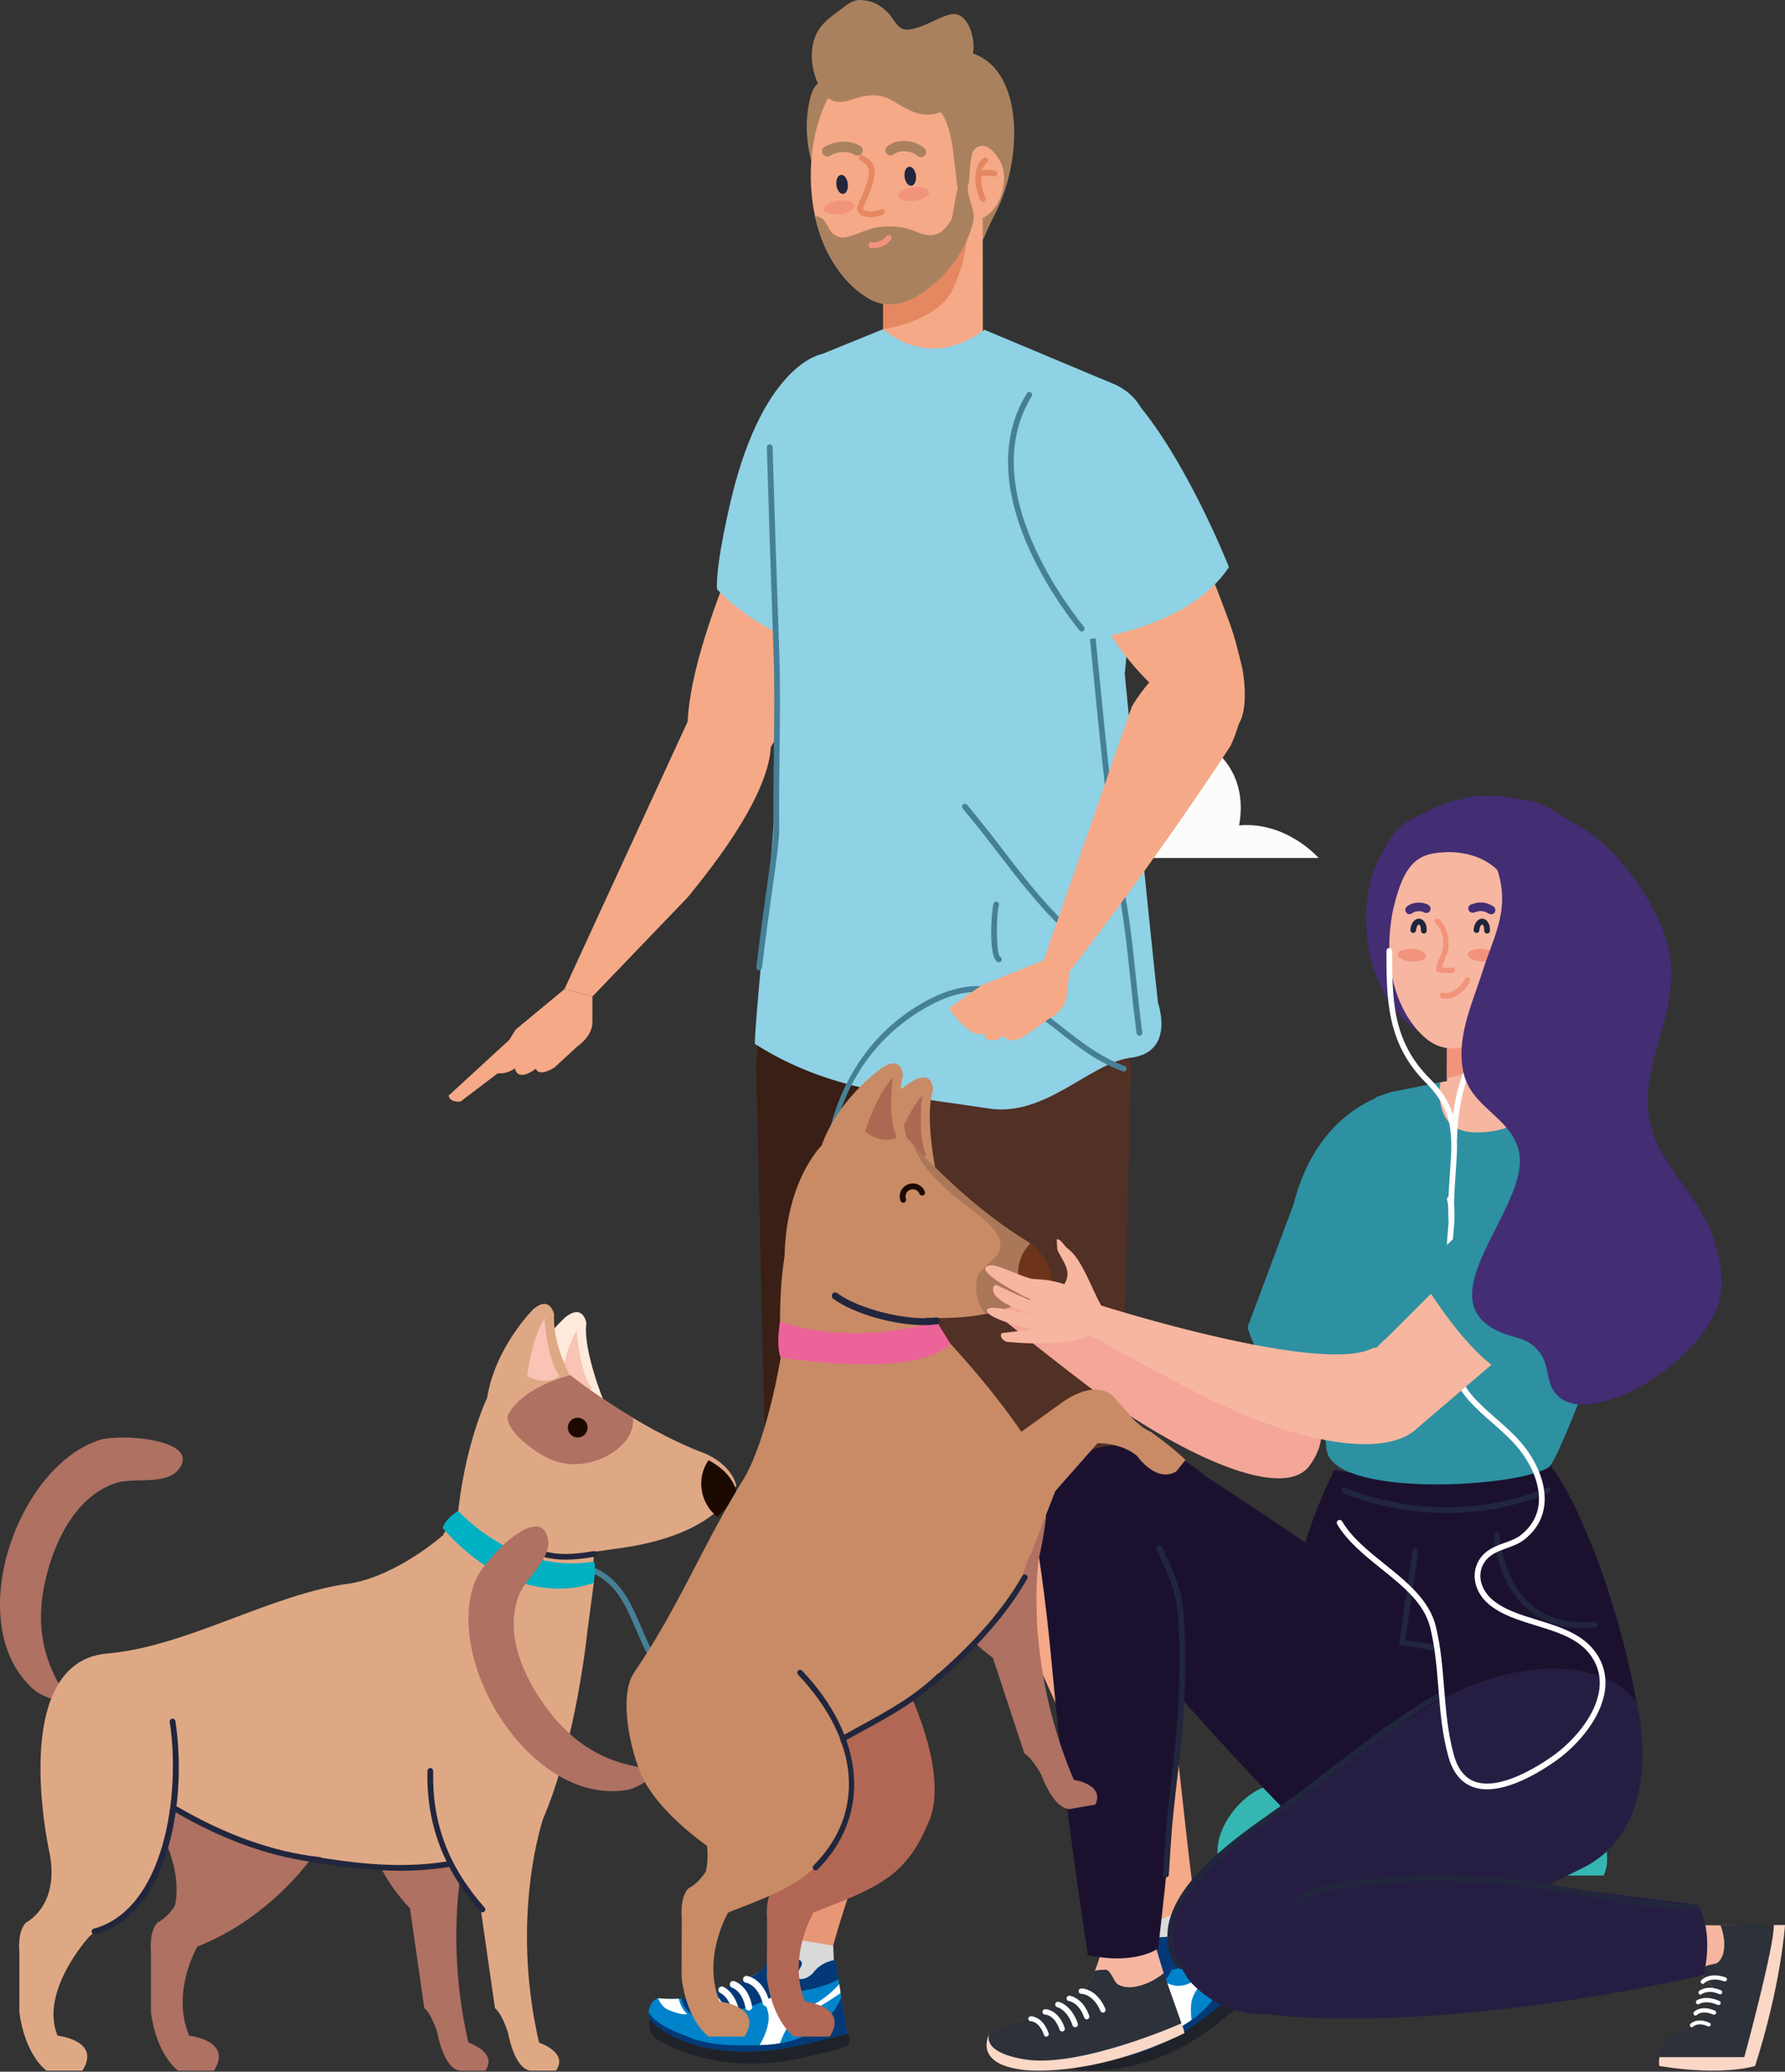 <svg width="855" height="992" viewBox="0 0 855 992" fill="none" xmlns="http://www.w3.org/2000/svg">
<rect x="0" y="0" width="855" height="992" fill="#333333" stroke="none"/>
<g clip-path="url(#clip0_29_28268)">
<path d="M631.621 410.827C631.621 410.827 616.215 393.192 593.52 395.232C602.703 344.811 529.454 332.864 517.021 373.935C512.612 360.704 482.218 365.134 480.483 384.769C466.461 380.365 441.966 379.882 427.209 396.735C400.257 389.001 381.17 410.834 381.17 410.834H631.614L631.621 410.827Z" fill="#FCFDFB"/>
<path d="M587.654 898.074H768.153C769.557 895.054 770.146 891.253 769.63 886.472C767.69 868.334 754.774 865.585 738.593 866.281C743.473 851.202 730.609 833.739 713.912 836.6C736.236 832.772 723.459 787.821 700.592 783.258C678.672 778.881 649.827 791.602 657.407 822.343C633.607 810.323 614.262 845.414 623.372 857.639C604.033 842.361 571.143 880.598 587.654 898.081V898.074Z" fill="#35B6B2"/>
<path d="M360.23 339.268C360.23 339.268 394.61 350.618 329.339 429.72L283.764 477.181L270.365 473.645L329.339 345.592C329.339 345.592 338.33 334.818 360.23 339.268Z" fill="#F5A987"/>
<path d="M366.069 234.876C366.069 234.876 310.769 345.36 335.88 369.584C357.377 392.06 377.893 341.049 380.389 336.877C389.803 321.196 389.307 321.468 397.635 302.661C415.769 261.729 414.061 247.445 414.061 247.445C414.061 247.445 397.86 215.115 366.069 234.876Z" fill="#F5A987"/>
<path d="M430.009 220.983C424.309 252.723 409.307 267.305 391.511 269.947C373.722 272.602 359.654 248.153 361.726 230.174C364.626 204.937 372.16 185.541 393.127 180.349C419.238 173.899 433.2 203.169 430.002 220.983H430.009Z" fill="#F5A987"/>
<path d="M393.789 169.515C393.789 169.515 366.354 173.574 350.591 237.432C350.591 237.432 342.587 269.887 343.46 282.125C343.46 282.125 367.777 309.693 405.792 311.666C405.792 311.666 436.001 219.797 427.361 189.58C427.361 189.58 415.04 167.316 393.782 169.515H393.789Z" fill="#8FD1E5"/>
<path d="M392.908 87.208C404.355 106.412 415.027 71.454 415.418 62.745C415.795 54.368 414.941 45.766 407.573 40.912C403.978 38.548 395.444 37.091 391.803 39.985C388.79 42.382 387.923 47.408 387.255 50.971C385.149 62.229 386.976 77.261 392.902 87.208H392.908Z" fill="#AA815E"/>
<path d="M375.464 724.407C375.464 724.407 378.079 927.006 378.88 934.913C378.88 934.913 397.874 940.37 398.244 935.94C399.118 925.258 431.764 835.958 433.081 819.177C436.424 776.689 435.451 758.088 426.289 728.751C426.289 728.751 377.542 681.383 375.464 724.407Z" fill="#E89776"/>
<path d="M378.754 928.311C378.754 928.311 370.326 945.674 364.156 949.86C357.972 954.045 335.695 958.667 335.695 958.667L323.626 959.012C323.626 959.012 314.682 963.978 336.635 972.832C358.588 981.673 400.535 967.442 400.535 967.442L399.112 931.616L378.754 928.311Z" fill="#DADADA"/>
<path d="M381.051 946.443C384.322 949.919 389.294 944.979 389.294 944.979C393.22 939.231 400.138 938.489 400.138 938.489L405.778 973.812L388.009 978.329C332.471 992.03 310.994 966.938 310.994 966.938C309.405 958.541 315.105 956.82 315.105 956.82C342.017 959.694 364.434 943.675 364.434 943.675C364.434 943.675 366.857 941.834 369.168 935.503C369.168 935.503 369.134 933.649 372.478 934.344L382.634 938.344C382.634 938.344 385.381 939.403 383.262 942.224L381.051 946.449V946.443Z" fill="#0083CA"/>
<path d="M389.803 952.138C385.527 953.177 379.012 954.7 374.888 952.124C377.867 950.495 379.959 948.012 381.7 945.211L381.058 946.443C384.328 949.919 389.3 944.979 389.3 944.979C393.226 939.231 400.144 938.489 400.144 938.489L401.608 947.668C398.033 949.86 393.663 951.204 389.81 952.138H389.803Z" fill="#033976"/>
<path d="M368.115 967.865C368.75 962.779 366.142 958.323 363.169 954.429C361.872 952.714 360.508 951.085 358.807 949.767C358.158 949.27 357.423 948.747 356.708 948.184C359.376 946.827 361.475 945.595 362.772 944.767C363.342 945.8 363.904 946.866 364.513 947.879C367.115 952.244 370.604 959.131 375.616 961.19C384.871 964.991 395.987 956.932 401.985 950.038L402.607 953.965L402.356 954.555C397.642 957.793 392.789 960.826 387.744 963.508C383.779 965.607 379.515 967.269 376.96 971.183C375.775 972.978 374.212 976.434 373.583 978.428C370.273 979.077 367.168 979.236 363.752 979.322C365.725 976.289 367.651 971.627 368.108 967.872L368.115 967.865Z" fill="white"/>
<path d="M325.155 957.052C325.579 959.316 327.075 962.76 329.246 964.409C326.658 964.952 322.924 963.442 320.878 962.7C317.7 961.555 316.376 959.429 315.244 956.833C318.627 957.184 321.938 957.224 325.155 957.052Z" fill="white"/>
<path d="M329.697 975.362C340.455 979.732 352.312 979.567 363.759 979.308C373.855 979.063 384.348 977.037 392.405 970.547C397.185 966.7 400.495 961.793 403.004 956.416L405.778 973.805L388.009 978.322C332.471 992.023 310.994 966.932 310.994 966.932C310.762 965.74 310.709 964.687 310.736 963.76C314.953 969.885 322.931 972.627 329.697 975.362Z" fill="#033976"/>
<path d="M381.051 946.442L381.481 946.82C378.271 951.674 372.829 954.78 367.678 957.343C362.011 960.15 355.642 961.938 350.187 963.329C344.838 964.687 339.839 966.985 334.159 965.448C329.597 964.223 327.161 961.091 326.479 956.972C348.035 955.356 364.434 943.668 364.434 943.668C364.434 943.668 366.857 941.827 369.168 935.496C369.168 935.496 369.134 933.642 372.478 934.337L382.633 938.337C382.633 938.337 385.381 939.396 383.262 942.218L381.051 946.442Z" fill="#033976"/>
<path d="M405.778 973.812L388.009 978.329C332.471 992.03 310.994 966.938 310.994 966.938C310.994 966.938 310.193 972.607 313.549 975.693C313.549 975.693 342.99 996.791 389.784 983.977C389.784 983.977 399.032 982.401 406.507 979.435C406.507 979.435 407.771 974.428 405.785 973.812H405.778Z" fill="#1F2229"/>
<path d="M366.983 960.68C366.248 960.68 365.586 960.19 365.4 959.449C363.044 950.356 357.535 949.429 357.304 949.396C356.41 949.264 355.788 948.436 355.913 947.549C356.033 946.661 356.847 946.026 357.727 946.145C358.045 946.184 365.626 947.264 368.572 958.634C368.797 959.502 368.274 960.402 367.4 960.634L366.989 960.687L366.983 960.68Z" fill="white"/>
<path d="M358.654 962.68C357.873 962.68 357.185 962.124 357.046 961.329C355.649 953.442 350.908 951.827 350.71 951.76C349.856 951.482 349.373 950.568 349.637 949.714C349.909 948.86 350.796 948.363 351.663 948.628C351.941 948.707 358.502 950.78 360.27 960.76C360.429 961.647 359.833 962.501 358.946 962.66L358.654 962.687V962.68Z" fill="white"/>
<path d="M352.55 965.568C351.769 965.568 351.081 965.011 350.942 964.21C349.531 956.27 345.294 954.429 345.116 954.356C344.288 954.012 343.878 953.065 344.215 952.23C344.546 951.403 345.48 950.986 346.307 951.303C346.559 951.403 352.411 953.754 354.166 963.641C354.325 964.528 353.729 965.382 352.842 965.534L352.557 965.561L352.55 965.568Z" fill="white"/>
<path d="M346.042 966.574C345.261 966.574 344.573 966.018 344.434 965.223C343.07 957.568 338.82 956.78 338.641 956.747C337.754 956.601 337.138 955.773 337.27 954.892C337.403 954.005 338.171 953.389 339.091 953.508C339.369 953.542 345.85 954.502 347.664 964.654C347.823 965.541 347.227 966.389 346.34 966.554L346.056 966.574H346.042Z" fill="white"/>
<path d="M338.105 967.799C337.323 967.799 336.635 967.236 336.496 966.442C335.145 958.78 330.902 957.978 330.723 957.952C329.836 957.8 329.227 956.972 329.352 956.091C329.485 955.204 330.273 954.588 331.173 954.707C331.451 954.74 337.926 955.714 339.72 965.879C339.879 966.766 339.283 967.614 338.389 967.773L338.105 967.799Z" fill="white"/>
<path d="M432.916 721.375C448.268 642.286 456.133 519.113 456.133 519.113C456.133 519.113 456.246 481.969 417.04 475.486C379.965 469.347 367.109 518.974 367.989 524.755C367.989 524.755 358.966 681.754 374.941 730.109C374.941 730.109 414.895 755.3 432.916 721.375Z" fill="#E89776"/>
<path d="M472.102 741.321C472.102 741.321 522.913 765.644 528.144 719.322C536.479 645.557 536.757 559.76 536.757 559.76C536.757 559.76 544.099 525.067 505.005 517.961C446.024 507.233 442.138 560.747 442.621 557.588C442.621 557.588 461.231 720.534 472.102 741.321Z" fill="#F5A987"/>
<path d="M472.102 741.32C472.102 741.32 549.521 913.034 553.506 919.914C553.506 919.914 574.758 918.186 573.268 913.994C569.687 903.895 562.45 809.569 556.764 793.735C542.377 753.624 533.857 737.056 513.466 714.077C513.466 714.077 459.821 709.03 472.102 741.32Z" fill="#F5A987"/>
<path d="M553.506 919.914C553.506 919.914 553.381 937.662 549.66 944.112C545.933 950.582 527.905 964.475 527.905 964.475L517.193 970.064C517.193 970.064 511.321 978.435 534.936 976.799C558.544 975.17 590.064 944.032 590.064 944.032L573.136 912.431L553.506 919.914Z" fill="#DADADA"/>
<path d="M563.497 935.224C567.952 936.926 570.256 930.304 570.256 930.304C571.276 923.417 577.181 919.729 577.181 919.729L597.684 949.038L583.669 960.866C539.69 997.453 509.421 984.275 509.421 984.275C504.317 977.414 508.699 973.375 508.699 973.375C534.162 964.196 547.336 940.006 547.336 940.006C547.336 940.006 548.713 937.277 548.025 930.576C548.025 930.576 547.184 928.927 550.494 928.092L561.371 927.251C561.371 927.251 564.304 927.006 563.622 930.463L563.49 935.231L563.497 935.224Z" fill="#0083CA"/>
<path d="M573.851 936.536C570.468 939.33 565.271 943.549 560.431 943.039C562.398 940.271 563.199 937.118 563.543 933.84L563.51 935.224C567.965 936.926 570.269 930.304 570.269 930.304C571.289 923.417 577.194 919.729 577.194 919.729L582.524 927.344C580.266 930.88 576.916 933.999 573.858 936.529L573.851 936.536Z" fill="#033976"/>
<path d="M561.219 960.157C559.564 955.31 555.267 952.435 550.898 950.224C548.978 949.257 547.038 948.389 544.933 947.946C544.139 947.773 543.251 947.641 542.358 947.436C544.165 945.045 545.509 943.025 546.33 941.708C547.29 942.396 548.263 943.105 549.256 943.747C553.5 946.535 559.644 951.21 565.052 950.873C575.036 950.244 581.517 938.138 583.901 929.317L586.165 932.569L586.198 933.218C583.371 938.191 580.339 943.032 576.963 947.654C574.314 951.283 571.216 954.634 570.614 959.27C570.336 961.402 570.435 965.183 570.746 967.256C568.051 969.289 565.337 970.792 562.292 972.362C562.742 968.766 562.444 963.726 561.219 960.157Z" fill="white"/>
<path d="M517.842 969.196C519.213 971.044 522.066 973.501 524.741 974.024C522.649 975.653 518.63 975.924 516.465 976.156C513.109 976.507 510.99 975.169 508.825 973.329C512.023 972.17 515.022 970.759 517.842 969.196Z" fill="white"/>
<path d="M529.924 983.685C541.51 982.917 552.103 977.586 562.285 972.355C571.262 967.726 579.816 961.309 584.232 951.952C586.86 946.396 587.681 940.542 587.588 934.608L597.684 949.038L583.669 960.865C539.69 997.453 509.421 984.275 509.421 984.275C508.693 983.301 508.176 982.381 507.799 981.533C514.267 985.202 522.635 984.182 529.924 983.685Z" fill="#033976"/>
<path d="M563.497 935.225L564.046 935.384C563.272 941.152 559.736 946.317 556.227 950.873C552.361 955.873 547.402 960.263 543.112 963.905C538.889 967.455 535.393 971.706 529.613 972.812C524.986 973.706 521.411 971.951 519.007 968.541C537.69 957.674 547.336 939.999 547.336 939.999C547.336 939.999 548.713 937.271 548.025 930.569C548.025 930.569 547.184 928.92 550.494 928.086L561.371 927.245C561.371 927.245 564.304 927 563.622 930.457L563.49 935.225H563.497Z" fill="#033976"/>
<path d="M597.684 949.039L583.669 960.866C539.69 997.453 509.421 984.275 509.421 984.275C509.421 984.275 511.169 989.719 515.532 991.03C515.532 991.03 551.229 997.155 587.727 965.177C587.727 965.177 595.354 959.72 600.789 953.78C600.789 953.78 599.737 948.727 597.684 949.045V949.039Z" fill="#1F2229"/>
<path d="M556.34 954.343C555.877 954.343 555.42 954.144 555.089 953.767C548.991 946.608 543.642 948.184 543.41 948.251C542.569 948.522 541.636 948.052 541.358 947.198C541.08 946.343 541.53 945.43 542.378 945.138C542.682 945.039 549.971 942.714 557.578 951.641C558.167 952.33 558.081 953.363 557.393 953.952C557.081 954.217 556.704 954.343 556.327 954.343H556.34Z" fill="white"/>
<path d="M549.733 959.773C549.223 959.773 548.726 959.535 548.409 959.098C543.701 952.615 538.723 953.23 538.524 953.264C537.624 953.376 536.803 952.774 536.671 951.886C536.538 950.999 537.134 950.171 538.021 950.025C538.299 949.979 545.112 948.979 551.063 957.171C551.6 957.906 551.434 958.932 550.699 959.462C550.408 959.674 550.07 959.773 549.739 959.773H549.733Z" fill="white"/>
<path d="M545.496 965.037C544.986 965.037 544.489 964.799 544.165 964.362C539.425 957.839 534.724 958.038 534.645 958.044C533.824 958.111 532.95 957.455 532.87 956.554C532.791 955.654 533.466 954.852 534.367 954.78C534.618 954.753 540.921 954.309 546.813 962.428C547.349 963.163 547.184 964.183 546.449 964.72C546.158 964.931 545.82 965.031 545.489 965.031L545.496 965.037Z" fill="white"/>
<path d="M540.08 968.799C539.577 968.799 539.074 968.561 538.756 968.124C534.195 961.846 530.03 962.978 529.845 963.031C528.984 963.289 528.077 962.806 527.806 961.958C527.541 961.104 527.991 960.197 528.839 959.919C529.097 959.826 535.353 957.866 541.411 966.197C541.941 966.932 541.775 967.958 541.047 968.488C540.755 968.7 540.418 968.799 540.087 968.799H540.08Z" fill="white"/>
<path d="M533.48 973.362C532.97 973.362 532.467 973.13 532.142 972.686C527.574 966.389 523.403 967.528 523.238 967.581C522.384 967.839 521.464 967.356 521.192 966.508C520.927 965.654 521.378 964.746 522.225 964.468C522.483 964.376 528.746 962.422 534.797 970.766C535.333 971.501 535.168 972.521 534.433 973.057C534.148 973.269 533.804 973.369 533.48 973.369V973.362Z" fill="white"/>
<path d="M540.967 545.748L363.633 545.569L362.256 511.008L366.923 431.389L532.732 429.707C532.732 429.707 541.821 480.228 540.961 545.734L540.967 545.748Z" fill="#391F15"/>
<path d="M522.741 546.946C493.486 546.946 467.765 527.623 459.708 499.286C459.496 498.565 459.92 497.803 460.648 497.591C461.383 497.379 462.138 497.81 462.343 498.538C470.268 526.398 496.061 545.145 524.952 544.165C525.734 544.105 526.343 544.728 526.369 545.489C526.396 546.244 525.807 546.88 525.045 546.9C524.277 546.926 523.509 546.946 522.741 546.946Z" fill="#21263D"/>
<path d="M438.881 731.136L476.127 516.722L362.256 511.014L366.983 719.924C366.983 719.924 383.746 734.685 438.881 731.136Z" fill="#391F15"/>
<path d="M536.757 714.236L541.815 511.372C531.825 437.197 434.835 446.236 434.835 446.236L438.874 538.516L456.683 729.116C456.683 729.116 496.147 739.221 536.75 714.242L536.757 714.236Z" fill="#513025"/>
<path d="M420.893 453.713C410.995 453.713 398.132 453.328 376.384 452.05C375.629 452.004 375.046 451.355 375.093 450.6C375.133 449.845 375.768 449.282 376.543 449.309C412.955 451.448 424.349 451.07 438.755 450.6C442.806 450.468 447.116 450.329 452.287 450.223C455.028 450.176 458.609 450.223 462.913 450.282C478.484 450.507 504.542 450.885 532.533 446.58C533.288 446.475 533.976 446.978 534.095 447.726C534.214 448.474 533.698 449.176 532.95 449.289C504.734 453.626 478.543 453.249 462.873 453.024C458.609 452.964 455.048 452.911 452.346 452.964C447.189 453.064 442.892 453.209 438.847 453.342C432.982 453.534 427.619 453.713 420.893 453.713Z" fill="#21263D"/>
<path d="M472.194 111.822C472.929 110.061 475.081 105.346 475.677 104.24C490.646 76.778 489.977 35.005 467.309 26.111C440.138 15.45 440.178 60.401 438.384 72.844C436.312 87.221 434.882 102.723 440.529 116.378C442.661 121.524 448.03 129.404 453.962 129.02C460.523 128.596 468.686 120.226 472.194 111.822Z" fill="#AA815E"/>
<path d="M480.655 81.744C481.94 89.625 478.868 99.213 472.261 103.525C463.29 109.392 458.278 101.101 457.001 92.459C455.968 85.492 457.259 73.036 464.793 69.407C471.89 65.977 479.616 75.274 480.655 81.738V81.744Z" fill="#F5A987"/>
<path d="M470.725 99.75L422.972 99.796L423.025 165.402L470.764 165.356L470.725 99.75Z" fill="#F5A987"/>
<path d="M456.173 138.86C460.96 128.801 463.813 118.63 463.005 105.975L422.972 106.008L423.018 157.628C435.59 155.687 451.075 149.575 456.173 138.86Z" fill="#E58861"/>
<path d="M401.594 174.283L423.058 158.257H470.778L496.544 174.283H401.594Z" fill="#F5A987"/>
<path d="M541.02 506.557C521.788 509.451 500.523 534.92 473.684 530.801C432.101 524.43 396.96 522.437 361.528 499.809C361.746 488.114 367.618 429.753 368.697 418.105C372.246 379.908 371.326 361.584 371.875 332.089L368.697 208.658C372.127 180.547 388.572 171.634 388.572 171.634L423.018 157.621C423.018 157.621 444.548 178.256 471.559 157.906L533.605 183.938C533.605 183.938 552.844 191.057 549.19 212.996L538.743 322.692C538.743 322.692 548.991 428.124 554.665 480.227C554.665 480.227 563.351 504.226 541.027 506.551L541.02 506.557Z" fill="#8FD1E5"/>
<path d="M363.633 464.612L363.467 464.599C362.713 464.506 362.176 463.824 362.269 463.076C364.222 446.832 366.01 434.084 367.446 423.846C369.313 410.536 370.551 401.741 370.498 396.609C370.366 383.153 370.518 370.769 370.67 358.783C370.869 342.579 371.054 327.275 370.498 311.719C369.26 276.959 368.34 248.703 367.32 214.188C367.294 213.433 367.89 212.804 368.651 212.777C369.386 212.751 370.041 213.353 370.061 214.108C371.081 248.616 372.001 276.867 373.239 311.62C373.795 327.242 373.61 342.579 373.411 358.816C373.266 370.783 373.113 383.159 373.239 396.583C373.292 401.927 372.047 410.794 370.161 424.224C368.724 434.455 366.943 447.189 364.99 463.407C364.911 464.102 364.315 464.619 363.633 464.619V464.612Z" fill="#468097"/>
<path d="M516.538 451.362C516.207 451.362 515.876 451.242 515.618 451.004C499.676 436.528 490.076 424.052 478.967 409.609C473.558 402.583 467.971 395.318 461.118 387.113C460.635 386.537 460.715 385.67 461.297 385.186C461.88 384.703 462.74 384.776 463.224 385.365C470.116 393.616 475.723 400.894 481.139 407.94C492.175 422.284 501.702 434.667 517.465 448.978C518.034 449.488 518.067 450.348 517.557 450.918C517.286 451.216 516.915 451.368 516.545 451.368L516.538 451.362Z" fill="#468097"/>
<path d="M478.451 460.739L477.987 460.666C473.26 459.103 474.869 436.27 475.849 432.747C476.047 432.018 476.796 431.594 477.537 431.793C478.265 431.998 478.696 432.753 478.49 433.482C477.087 438.554 477.153 456.434 478.987 458.136C479.702 458.375 480.026 459.116 479.788 459.831C479.596 460.401 479.033 460.739 478.451 460.739Z" fill="#468097"/>
<path d="M545.774 495.929C545.098 495.929 544.509 495.425 544.416 494.737C543.059 484.426 542.132 475.552 541.232 466.97C539.848 453.825 538.657 442.468 536.32 429.495C531.771 404.284 526.826 354.141 523.218 317.534C522.152 306.773 521.212 297.177 520.424 289.714C520.345 288.959 520.888 288.283 521.642 288.204C522.437 288.111 523.072 288.668 523.152 289.422C523.94 296.892 524.886 306.501 525.946 317.269C529.554 353.83 534.486 403.913 539.021 429.005C541.378 442.084 542.576 453.48 543.96 466.692C544.86 475.261 545.787 484.108 547.137 494.386C547.237 495.134 546.707 495.823 545.952 495.922L545.767 495.935L545.774 495.929Z" fill="#468097"/>
<path d="M464.071 106.107C461.231 118.146 456.438 128.384 446.706 136.543C437.186 144.523 426.845 149.416 415.504 142.562C406.48 137.106 399.833 128.192 395.47 118.862C385.414 97.386 385.95 65.52 397.563 45.302C410.307 23.092 441.27 23.039 456.259 43.508C468.467 60.163 468.666 86.671 464.071 106.114V106.107Z" fill="#F5A987"/>
<path d="M461.185 87.115C458.04 85.128 457.067 102.948 455.432 105.637C451.102 112.776 446.527 114.219 438.933 110.968C433.213 108.518 427.533 108.021 421.356 108.703C415.246 109.378 410.512 112.637 404.666 113.683C401.939 114.166 398.979 112.438 397.556 110.173C396.086 107.849 394.742 104.14 391.597 103.67C391.187 103.61 390.816 103.564 390.426 103.518C391.611 108.968 393.266 114.173 395.464 118.855C399.827 128.185 406.467 137.099 415.497 142.556C426.838 149.41 437.179 144.516 446.699 136.536C456.431 128.377 463.495 117.524 466.335 105.478C467.302 101.372 463.138 94.088 463.608 89.512C462.562 87.446 463.489 88.552 461.185 87.101V87.115Z" fill="#AA815E"/>
<path d="M470.811 96.611C470.288 96.611 469.785 96.306 469.553 95.796C465.859 87.499 466.508 79.042 471.102 75.672C471.718 75.221 472.578 75.347 473.022 75.963C473.472 76.579 473.34 77.44 472.731 77.89C469.288 80.413 468.997 87.79 472.069 94.677C472.373 95.373 472.069 96.187 471.374 96.492L470.811 96.611Z" fill="#E58861"/>
<path d="M468.877 85.228C468.487 85.228 468.096 85.062 467.831 84.738C467.335 84.155 467.408 83.294 467.984 82.797C470.725 80.473 475.379 81.466 476.736 81.831C477.471 82.022 477.908 82.778 477.716 83.513C477.524 84.248 476.776 84.678 476.034 84.493C473.836 83.91 471.049 83.804 469.771 84.897C469.513 85.122 469.195 85.228 468.877 85.228Z" fill="#E58861"/>
<path d="M406.083 87.969C406.387 90.486 405.408 92.664 403.905 92.85C402.395 93.028 400.932 91.141 400.628 88.625C400.33 86.115 401.303 83.93 402.812 83.751C404.322 83.565 405.785 85.459 406.09 87.969H406.083Z" fill="#21263D"/>
<path d="M438.748 84.049C439.046 86.565 438.073 88.751 436.563 88.929C435.06 89.108 433.597 87.221 433.293 84.711C432.988 82.201 433.968 80.016 435.471 79.83C436.987 79.645 438.443 81.539 438.748 84.049Z" fill="#21263D"/>
<path d="M444.958 92.088C445.17 93.876 442.065 95.717 438.026 96.2C433.988 96.684 430.532 95.637 430.32 93.85C430.108 92.061 433.213 90.221 437.252 89.737C441.297 89.254 444.746 90.307 444.958 92.088Z" fill="#F2937C"/>
<path d="M409.254 98.459C409.466 100.24 406.361 102.088 402.323 102.564C398.284 103.048 394.828 102.002 394.623 100.214C394.398 98.432 397.503 96.585 401.548 96.101C405.593 95.611 409.036 96.671 409.254 98.452V98.459Z" fill="#F2937C"/>
<path d="M416.967 103.975C414.868 103.975 412.849 103.505 411.664 102.326C410.969 101.631 409.982 100.101 411.181 97.611C419.059 81.281 415.802 79.234 413.412 77.744C412.849 77.387 412.319 77.049 411.896 76.652C411.34 76.135 411.313 75.261 411.829 74.712C412.352 74.149 413.22 74.129 413.776 74.645C414.08 74.93 414.464 75.162 414.875 75.413C418.953 77.97 421.926 81.678 413.657 98.81C413.127 99.902 413.465 100.24 413.61 100.379C414.815 101.584 419.185 101.511 421.806 100.24C422.495 99.915 423.316 100.194 423.64 100.882C423.971 101.564 423.687 102.386 423.005 102.717C421.462 103.458 419.165 103.975 416.96 103.975H416.967Z" fill="#E58861"/>
<path d="M396.212 74.923C395.345 74.923 394.497 74.46 394.047 73.639C393.385 72.447 393.822 70.944 395.02 70.288C401.958 66.467 408.566 67.725 412.114 69.97C413.266 70.698 413.61 72.222 412.882 73.374C412.161 74.526 410.625 74.877 409.479 74.142C407.539 72.917 402.813 71.632 397.397 74.612C397.02 74.817 396.616 74.917 396.212 74.917V74.923Z" fill="#AA815E"/>
<path d="M441.125 75.281C440.542 75.281 439.96 75.082 439.496 74.665C436.795 72.288 431.221 71.434 428.089 73.904C427.017 74.745 425.468 74.566 424.627 73.493C423.786 72.42 423.965 70.871 425.037 70.03C430.307 65.884 438.457 67.169 442.767 70.963C443.786 71.864 443.886 73.42 442.985 74.447C442.502 75.003 441.813 75.281 441.131 75.281H441.125Z" fill="#AA815E"/>
<path d="M478.318 76.023C476.835 72.679 470.963 66.5 466.348 72.03C464.422 74.334 464.667 85.055 463.939 87.857C462.979 91.592 462.052 90.327 458.828 90.804C457.067 80.552 456.742 61.62 450.93 54.13C449.314 52.044 445.865 50.203 449.063 47.256C449.063 47.256 459.675 36.025 470.831 42.316C470.831 42.316 482.244 50.203 478.325 76.016L478.318 76.023Z" fill="#AA815E"/>
<path d="M418.622 118.822C418.125 118.822 417.629 118.782 417.152 118.689C416.404 118.55 415.908 117.835 416.047 117.087C416.186 116.339 416.907 115.835 417.642 115.981C420.026 116.411 423.236 115.06 424.494 113.074C424.905 112.425 425.765 112.246 426.394 112.65C427.037 113.054 427.222 113.908 426.818 114.551C425.189 117.113 421.8 118.822 418.622 118.822Z" fill="#F2937C"/>
<path d="M513.062 256.722C513.062 256.722 519.848 313.679 578.697 348.552C601.385 359.445 596.029 323.984 594.884 319.262C590.567 301.495 590.409 302.031 583.133 282.794C567.29 240.908 556.049 231.955 556.049 231.955C556.049 231.955 521.814 220.32 513.062 256.729V256.722Z" fill="#F5A987"/>
<path d="M548.813 201.904C567.052 228.498 566.608 249.418 555.804 263.801C544.999 278.191 517.822 270.675 506.667 256.424C491.01 236.425 482.754 217.327 494.035 198.89C508.09 175.958 538.584 186.977 548.813 201.904Z" fill="#F5A987"/>
<path d="M496.544 182.938C496.544 182.938 457.682 220.293 521.795 306.044C521.795 306.044 569.462 300.766 588.654 271.549C588.654 271.549 566.496 215.228 539.875 187.64C539.875 187.64 514.115 170.157 496.551 182.931L496.544 182.938Z" fill="#8FD1E5"/>
<path d="M499.126 462.056C499.126 462.056 499.987 468.586 507.309 471.712C556.949 407.788 589.508 356.995 589.508 356.995C599.962 333.891 593.242 322.679 593.242 322.679C565.926 295.111 542.132 338.361 542.132 338.361L520.629 400.205L499.126 462.056Z" fill="#F5A987"/>
<path d="M518.114 302.382C517.71 302.382 517.313 302.204 517.048 301.859C504.449 286.105 465.402 231.34 491.844 188.342C492.241 187.693 493.088 187.494 493.724 187.891C494.373 188.289 494.571 189.136 494.174 189.779C468.672 231.26 506.872 284.748 519.186 300.157C519.656 300.747 519.564 301.608 518.974 302.084C518.723 302.283 518.418 302.382 518.12 302.382H518.114Z" fill="#468097"/>
<path d="M350.697 815.84C344.844 815.84 338.959 814.939 333.172 812.959C316.085 807.125 310.299 793.516 304.698 780.365C299.633 768.458 294.847 757.213 281.97 752.525C281.255 752.267 280.891 751.479 281.149 750.77C281.407 750.055 282.195 749.691 282.904 749.949C296.899 755.041 302.149 767.365 307.22 779.285C312.583 791.894 318.131 804.926 334.059 810.363C362.196 819.965 392.955 802.887 408.811 781.047C441.357 736.228 425.209 687.8 409.592 640.961C405.461 628.584 401.197 615.777 398.033 603.486C387.235 561.482 396.258 507.286 440.761 480.896C471.718 462.546 489.553 476.605 508.421 491.505C517.657 498.796 527.21 506.332 538.783 510.438C539.498 510.689 539.868 511.477 539.617 512.186C539.365 512.901 538.577 513.279 537.869 513.02C525.866 508.762 516.134 501.081 506.727 493.651C487.819 478.737 471.493 465.857 442.158 483.254C395.921 510.676 390.922 564.793 400.687 602.797C403.825 615.002 407.89 627.193 412.194 640.1C428.03 687.588 444.409 736.698 411.028 782.656C397.821 800.847 374.563 815.833 350.697 815.833V815.84Z" fill="#468097"/>
<path d="M490.03 496.677L502.264 487.949C502.264 487.949 509.62 484.353 510.805 477.897L512.4 465.122L499.53 459.957L470.268 471.711L454.591 482.711C454.591 482.711 464.654 498.313 471.334 494.637C471.334 494.637 471.228 501.65 481.297 496.041C481.297 496.041 481.496 500.385 490.03 496.677Z" fill="#F5A987"/>
<path d="M265.465 511.252L276.521 501.087C276.521 501.087 283.38 496.604 283.758 490.055V477.181L270.364 473.645L246.968 493.015L234.76 512.901C234.76 512.901 240.487 516.014 246.663 511.537C246.663 511.537 247.431 518.517 256.726 511.703C256.726 511.703 257.455 515.987 265.465 511.246V511.252Z" fill="#F5A987"/>
<path d="M243.949 497.929L214.905 524.603C214.905 524.603 215.091 527.927 220.612 527.45L243.711 509.908C243.711 509.908 249.848 502.061 243.949 497.929Z" fill="#F5A987"/>
<path d="M393.504 43.256C397.344 49.534 402.164 49.7 408.327 47.614C414.63 45.475 420.469 44.528 426.494 47.7C432.108 50.647 437.159 54.653 443.647 54.878C449.685 55.09 455.001 52.11 459.305 47.62C461.264 45.574 463.363 42.985 464.29 40.23C465.203 37.515 464.382 34.753 464.886 31.926C465.905 26.091 467.209 22.919 465.567 16.483C464.303 11.496 460.874 5.384 454.942 6.967C448.46 8.702 442.727 13.092 435.749 14.119C429.599 15.026 428.625 9.059 424.772 5.523C422.177 3.139 419.516 1.258 415.888 0.47C410.016 -0.808 407.804 0.609 403.62 3.821C397.754 8.318 392.273 11.45 389.903 19.211C387.539 26.959 389.373 36.488 393.511 43.263L393.504 43.256Z" fill="#AA815E"/>
<path d="M23.642 749.532C15.439 776.597 19.623 798.311 37.975 820.356C32.758 814.098 22.119 814.383 15.896 808.794C-18.636 777.749 8.17 702.137 47.707 689.515C57.942 686.251 97.108 689.27 85.43 703.74C79.306 711.276 64.059 707.369 55.77 710.031C38.557 715.56 28.58 733.235 23.635 749.539L23.642 749.532Z" fill="#AE7162"/>
<path d="M247.464 781.477C247.464 781.477 242.148 833.892 226.306 870.87C226.306 870.87 210.284 917.325 224.366 978.077C224.366 978.077 238.633 982.692 232.469 991.493H220.076C212.158 990.056 209.47 973.13 209.47 973.13C206.06 963.15 203.24 961.568 203.24 961.568L196.375 913.789C185.709 902.557 181.611 892.485 181.611 892.485C181.611 892.485 149.707 770.127 247.458 781.471L247.464 781.477Z" fill="#AE7162"/>
<path d="M246.372 671.615C251.741 647.451 270.954 630.604 270.954 630.604C279.448 624.028 280.864 633.498 280.864 633.498C279.084 646.729 289.676 672.145 289.676 672.145C289.676 672.145 267.359 685.224 246.372 671.615Z" fill="#FEEADB"/>
<path d="M276.296 636.896C276.296 636.896 277.336 656.537 283.526 664.801C283.526 664.801 277.336 669.967 268.027 664.801C268.027 664.801 269.894 647.604 276.296 636.896Z" fill="#F9C3B5"/>
<path d="M148.814 890.26C142.405 898.77 123.894 920.53 94.559 932.059C94.559 932.059 81.802 953.641 90.6 974.766C90.6 974.766 111.726 976.971 102.491 991.494H85.324C85.324 991.494 75.102 984.6 72.295 963.468V934.708C72.295 934.708 71.209 925.02 75.42 920.616C75.42 920.616 80.081 918.398 83.702 912.637C83.702 912.637 88.171 898.352 77.022 877.234L78.194 854.938L138.618 861.54L148.814 890.26Z" fill="#AE7162"/>
<path d="M230.94 712.037C230.94 712.037 225.981 711.236 212.045 735.268C212.045 735.268 190.668 754.161 168.218 758.128C130.051 763.021 89.68 788.504 51.388 791.749C37.174 792.947 28.865 801.834 24.284 813.979C15.843 836.395 20.146 869.91 23.622 886.717C28.978 912.603 12.4 920.616 12.4 920.616C8.183 925.02 9.269 934.708 9.269 934.708V963.468C12.082 984.6 22.298 991.493 22.298 991.493H39.464C48.706 976.964 27.581 974.766 27.581 974.766C18.789 953.661 42.338 927.768 42.404 927.702C46.211 923.53 53.255 922.563 57.975 919.596C81.842 900.154 81.113 866.679 81.113 866.679L96.956 871.956C96.956 871.956 151.382 901.617 215.455 892.498C215.455 892.498 219.559 902.571 230.218 913.802L237.084 961.581C237.084 961.581 239.897 963.164 243.314 973.143C243.314 973.143 245.995 990.063 253.919 991.507H266.313C272.476 982.706 258.209 978.09 258.209 978.09C244.128 917.338 260.149 870.884 260.149 870.884C275.992 833.905 281.308 781.491 281.308 781.491L284.44 757.883C283.082 743.618 287.928 715.944 287.928 715.944C287.928 715.944 265.651 718.686 230.947 712.057L230.94 712.037Z" fill="#DFA885"/>
<path d="M219.036 727.937C222.241 692.204 233.31 669.417 233.31 669.417C237.19 644.988 255.356 626.988 255.356 626.988C263.433 619.923 265.426 629.286 265.426 629.286C264.452 642.597 272.708 658.139 272.708 658.139C272.708 658.139 304.4 683.449 337.35 695.859C337.35 695.859 349.684 700.409 352.63 711.09C352.63 711.09 346.354 735.559 293.106 741.837C293.106 741.837 240.381 751.843 219.03 727.937H219.036Z" fill="#DFA885"/>
<path d="M273.178 658.51C275.561 660.377 287.392 669.483 303.208 678.952C303.579 683.681 301.732 688.548 296.992 692.786C288.279 700.581 275.105 703.461 264.121 698.971C257.276 696.17 242.095 685.614 243.161 677.807C248.405 667.509 262.188 661.404 273.178 658.51Z" fill="#AE7162"/>
<path d="M271.986 683.588C271.986 686.198 274.098 688.317 276.713 688.317C279.328 688.317 281.447 686.198 281.447 683.588C281.447 680.979 279.328 678.854 276.713 678.854C274.098 678.854 271.986 680.973 271.986 683.588Z" fill="#1C0900"/>
<path d="M260.798 631.008C260.798 631.008 261.817 650.65 268.027 658.914C268.027 658.914 261.824 664.08 252.529 658.914C252.529 658.914 254.396 641.716 260.805 631.008H260.798Z" fill="#F9C3B5"/>
<path d="M270.98 746.817C263.552 746.817 257.541 745.227 250.973 741.857C250.298 741.512 250.033 740.685 250.384 740.009C250.728 739.334 251.563 739.069 252.231 739.42C261.884 744.38 269.967 745.221 284.221 742.738C284.956 742.612 285.678 743.102 285.803 743.857C285.936 744.598 285.433 745.314 284.691 745.439C279.487 746.347 275.019 746.817 270.98 746.817Z" fill="#21263D"/>
<path d="M231.079 915.689C230.702 915.689 230.324 915.53 230.053 915.226C212.409 895.253 204.134 873.241 204.749 847.931C204.769 847.176 205.392 846.594 206.153 846.587C206.908 846.607 207.51 847.236 207.49 847.991C206.881 872.923 214.707 893.704 232.105 913.405C232.608 913.974 232.555 914.842 231.986 915.338C231.728 915.57 231.403 915.683 231.079 915.683V915.689Z" fill="#21263D"/>
<path d="M45.237 926.232C44.628 926.232 44.079 925.828 43.913 925.219C43.715 924.497 44.145 923.742 44.873 923.537C78.816 914.279 86.661 858.984 81.285 824.522C81.166 823.773 81.683 823.071 82.431 822.952C83.172 822.846 83.881 823.343 84 824.098C89.7 860.579 81.55 916.378 45.601 926.179L45.244 926.225L45.237 926.232Z" fill="#21263D"/>
<path d="M191.681 895.776C178.149 895.776 164.438 894.094 149.304 891.591L148.946 891.485C127.609 888.472 105.662 880.419 83.642 867.506C82.993 867.129 82.768 866.281 83.152 865.632C83.536 864.97 84.371 864.758 85.033 865.142C107.939 878.565 130.727 886.664 152.786 889.207L153.561 889.3H153.567L154.309 889.624C176.156 893.048 195.163 894.485 215.23 891.141C215.958 891.008 216.68 891.518 216.805 892.266C216.931 893.015 216.428 893.723 215.68 893.849C207.583 895.2 199.658 895.783 191.674 895.783L191.681 895.776Z" fill="#21263D"/>
<path d="M343.54 726.315C335.456 719.825 333.285 708.011 339.376 699.21C343.229 701.183 350.438 705.819 352.636 713.772C352.636 713.772 351.134 719.567 343.54 726.315Z" fill="#1C0900"/>
<path d="M219.493 723.447C219.493 723.447 246.723 754.227 284.453 747.704C284.453 747.704 285.638 748.79 284.44 757.869C284.44 757.869 248.597 773.372 212.052 731.685C212.052 731.685 212.754 727.652 219.493 723.447Z" fill="#00B1C3"/>
<path d="M647.371 898.71C647.371 898.71 755.925 838.998 672.78 772.809C672.78 772.809 645.782 751.168 577.115 706.673C577.115 706.673 546.767 677.013 522.212 706.673C522.212 706.673 497.239 735.069 529.6 771.478C529.6 771.478 590.971 844.971 647.371 898.723V898.71Z" fill="#1B112F"/>
<path d="M686.438 497.246C713.244 507.14 746.478 486.863 759.527 462.486C772.914 437.461 768.008 403.874 741.228 388.212C714.085 372.345 673.29 384.086 659.843 412.621C647.331 439.176 656.07 486.035 686.438 497.246Z" fill="#432D73"/>
<path d="M820.786 952.171C822.388 955.416 823.513 962.873 824.222 969.025H841.249C845.784 947.456 840.799 922.106 840.799 922.106L808.631 921.769L804.546 938.9C808.081 940.96 818.349 947.244 820.779 952.178L820.786 952.171Z" fill="#F7B6A0"/>
<path d="M794.814 985.03C794.814 974.931 801.851 973.971 801.851 973.971L815.443 969.064L820.786 952.171C819.872 950.303 817.826 948.25 815.443 946.297C815.675 944.972 815.853 943.635 816.29 942.343C816.807 940.84 820.494 940.688 821.997 940.171C823.765 939.562 825.129 936.728 825.499 935.092C826.439 930.702 825.731 926.132 824.116 921.927L849.631 921.762C849.631 921.762 845.116 966.163 835.516 985.03H794.82H794.814Z" fill="#2C313A"/>
<path d="M827.181 948.032C827.32 947.529 827.042 946.999 826.545 946.827C818.608 944.072 814.986 948.125 814.841 948.297C814.483 948.714 814.529 949.35 814.946 949.714C815.364 950.072 815.992 950.032 816.35 949.615C816.496 949.462 819.329 946.436 825.89 948.721C826.413 948.906 826.976 948.628 827.161 948.105L827.181 948.032Z" fill="white"/>
<path d="M824.91 954.191C825.029 953.734 824.804 953.224 824.348 953.032C817.8 950.178 814.046 953.197 813.887 953.33C813.464 953.681 813.404 954.297 813.755 954.72C814.106 955.144 814.728 955.197 815.138 954.859C815.264 954.754 818.184 952.509 823.553 954.846C824.05 955.058 824.632 954.833 824.851 954.336L824.904 954.191H824.91Z" fill="white"/>
<path d="M824.155 959.329C824.288 958.846 824.056 958.31 823.566 958.104C816.734 955.124 812.914 957.76 812.749 957.872C812.278 958.204 812.166 958.859 812.51 959.323C812.835 959.786 813.477 959.892 813.953 959.574C814.092 959.482 817.078 957.541 822.745 960.011C823.268 960.237 823.884 959.998 824.109 959.475L824.155 959.329Z" fill="white"/>
<path d="M822.004 963.991C822.143 963.515 821.905 962.992 821.441 962.793C814.629 959.826 811.497 963.296 811.372 963.442C811.001 963.866 811.041 964.508 811.464 964.872C811.881 965.243 812.517 965.203 812.881 964.793C813 964.66 815.271 962.329 820.627 964.654C821.137 964.879 821.726 964.641 821.951 964.131L821.997 963.991H822.004Z" fill="white"/>
<path d="M819.382 969.667C819.501 969.236 819.29 968.766 818.859 968.581C812.629 965.859 809.769 969.038 809.644 969.177C809.313 969.567 809.346 970.144 809.736 970.481C810.127 970.812 810.703 970.773 811.034 970.395C811.127 970.289 813.219 968.15 818.118 970.276C818.581 970.475 819.131 970.263 819.329 969.799L819.376 969.667H819.382Z" fill="white"/>
<path d="M855 921.762C855 921.762 853.206 950.197 840.673 989.261C840.673 989.261 825.281 994.274 794.821 989.261C794.821 989.261 794.456 988.672 794.821 985.023H835.516C835.516 985.023 849.995 931.668 849.631 921.755H853.934" fill="#FBD7C6"/>
<path d="M657.646 432.296C657.646 447.785 662.571 462.771 671.846 475.274C683.77 491.359 697.739 475.698 704.406 462.917C712.264 447.852 715.495 431.475 711.602 414.933C708.133 400.172 694.753 385.583 678.301 391.384C663.068 396.755 657.639 417.893 657.646 432.303V432.296Z" fill="#432D73"/>
<path d="M601.961 697.859C620.042 712.58 627.072 702.024 627.072 702.024L679.632 573.329C693.098 551.9 686.299 536.9 686.299 536.9C655.421 504.366 630.343 556.012 630.343 556.012C630.343 556.012 585.476 673.205 601.961 697.859Z" fill="#F4A698"/>
<path d="M475.63 627.955C487.097 623.929 488.507 627.869 483.495 614.85C480.602 607.32 478.272 591.123 472.466 585.348C470.884 583.772 469.996 579.931 467.951 579.977L467.408 584.818C468.699 590.48 472.929 596.142 467.871 601.718C461.595 598.467 458.351 597.89 453.485 596.665C449.751 595.732 438.152 586.911 434.723 586.745C423.409 586.189 448.176 604.466 451.77 607.069C440.403 600.778 436.325 595.917 434.928 596.467C431.77 599.109 433.975 604.678 450.076 613.492C447.686 612.989 430.625 604.34 429.208 607.572C427.626 611.161 446.501 619.479 449.03 620.472L434.326 619.631C434.326 619.631 432.055 621.353 435.756 624.121C435.756 624.121 463.416 632.233 475.637 627.955H475.63Z" fill="#F4A698"/>
<path d="M529.276 669.728C566.873 696.581 614.335 718.918 627.072 702.018C647.199 675.317 608.661 657.245 608.661 657.245C582.338 666.516 483.502 614.85 483.502 614.85C483.502 614.85 473.3 616.698 471.307 624.452C471.307 624.452 511.54 657.067 529.276 669.728Z" fill="#F4A698"/>
<path d="M669.529 522.53C669.529 522.53 631.912 527.497 619.545 576.859L597.612 635.425C597.612 635.425 604.702 668.768 643.994 673.205L682.002 597.871C682.002 597.871 706.498 536.768 669.529 522.53Z" fill="#2D91A2"/>
<path d="M529.295 927.583C528.137 932.668 524.423 947.575 519.345 952.416C513.195 958.283 489.037 967.713 489.037 967.713L476.696 973.388C476.696 973.388 468.917 982.957 495.869 984.103C526.614 985.414 563.576 965.296 563.576 965.296L551.692 926.013L529.295 927.589V927.583Z" fill="#F7B6A0"/>
<path d="M541.921 951.608C539.795 951.8 535.83 951.217 534.406 949.297C533.201 947.668 531.599 943.237 529.573 943.184C527.846 943.145 526.157 943.436 524.463 943.668C522.98 947.303 521.265 950.581 519.345 952.416C513.195 958.283 489.037 967.713 489.037 967.713L474.022 973.699C474.022 973.699 469.116 982.447 490.573 986.07C517.173 990.54 565.88 968.885 565.88 968.885L557.412 944.906C552.91 948.482 547.621 951.098 541.927 951.614L541.921 951.608Z" fill="#2C313A"/>
<path d="M541.921 951.608C539.795 951.8 535.83 951.217 534.406 949.297C533.201 947.668 531.599 943.237 529.573 943.184C527.846 943.145 526.157 943.436 524.463 943.668C522.98 947.303 521.265 950.581 519.345 952.416C513.195 958.283 489.037 967.713 489.037 967.713L474.022 973.699C474.022 973.699 469.116 982.447 490.573 986.07C517.173 990.54 565.88 968.885 565.88 968.885L557.412 944.906C552.91 948.482 547.621 951.098 541.927 951.614L541.921 951.608Z" fill="#2C313A"/>
<path d="M565.873 968.878C565.873 968.878 517.167 990.533 490.566 986.063C469.109 982.447 474.015 973.693 474.015 973.693C474.015 973.693 465.296 988.321 490.467 991.162C490.467 991.162 522.424 995.407 567.317 973.547C567.317 973.547 566.979 971.057 565.867 968.878H565.873Z" fill="#FBD7C6"/>
<path d="M528.905 963.548C529.494 963.243 529.759 962.528 529.488 961.899C525.164 952.018 518.193 952.138 517.902 952.144C517.2 952.164 516.637 952.76 516.657 953.475C516.677 954.184 517.28 954.733 517.981 954.714C518.24 954.714 523.562 954.76 527.124 962.932C527.402 963.581 528.164 963.879 528.826 963.594L528.905 963.548Z" fill="white"/>
<path d="M521.126 966.779C521.669 966.494 521.94 965.839 521.728 965.236C518.716 956.568 512.592 955.667 512.334 955.627C511.632 955.535 510.997 956.031 510.891 956.727C510.811 957.415 511.295 958.058 511.977 958.144C512.188 958.184 516.849 958.972 519.325 966.071C519.557 966.733 520.272 967.084 520.941 966.852L521.119 966.779H521.126Z" fill="white"/>
<path d="M515.618 970.554C516.2 970.256 516.485 969.567 516.267 968.932C513.115 959.892 507.303 958.575 507.058 958.522C506.329 958.369 505.628 958.833 505.469 959.561C505.323 960.27 505.78 960.978 506.495 961.131C506.713 961.184 511.129 962.316 513.744 969.812C513.983 970.508 514.751 970.872 515.439 970.627L515.618 970.554Z" fill="white"/>
<path d="M509.355 972.594C509.918 972.296 510.202 971.633 509.977 971.011C506.846 962.005 500.848 962.071 500.603 962.078C499.868 962.098 499.305 962.693 499.331 963.409C499.365 964.13 499.947 964.68 500.656 964.674C500.861 964.68 505.071 964.786 507.528 971.872C507.766 972.534 508.501 972.898 509.183 972.667L509.355 972.594Z" fill="white"/>
<path d="M501.715 975.07C502.225 974.799 502.483 974.19 502.297 973.62C499.424 965.375 493.929 965.448 493.704 965.448C493.049 965.475 492.532 966.024 492.546 966.673C492.572 967.336 493.108 967.845 493.757 967.832C493.949 967.832 497.802 967.925 500.053 974.408C500.265 975.024 500.947 975.355 501.563 975.13L501.728 975.064L501.715 975.07Z" fill="white"/>
<path d="M658.625 681.211C636.89 602.798 659.837 525.278 659.837 525.278C679.453 520.067 693.528 517.59 693.528 517.59H733.098C733.098 517.59 763.89 534.351 790.65 552.899L736.587 690.224L658.619 681.211H658.625Z" fill="#F7B6A0"/>
<path d="M693.051 524.04L733.092 524.1L733.191 464.712L693.144 464.652L693.051 524.04Z" fill="#F7B6A0"/>
<path d="M722.214 497.068C727.597 487.24 729.225 476.512 729.907 464.705L693.144 464.646L693.065 516.272C703.604 514.358 716.766 507.001 722.214 497.068Z" fill="#F2937C"/>
<path d="M648.225 841.733C670.145 849.951 693.72 852.785 717.051 851.13C730.828 850.149 744.591 847.984 757.627 843.269C767.088 839.845 777.435 835.567 786.108 829.601C778.7 773.239 754.84 714.898 741.487 700.481C675.15 712.481 639.247 703.786 639.247 703.786C625.404 731.083 613.759 769.445 611.998 818.197C620.929 829.422 635.189 836.845 648.218 841.733H648.225Z" fill="#1B112F"/>
<path d="M759.07 893.955L632.898 956.688C593.096 978.282 569.614 948.251 569.614 948.251C545.582 914.696 584.457 888.4 584.457 888.4C647.45 836.17 676.302 822.197 676.302 822.197C720.308 792.424 767.054 792.821 783.837 814.834C783.837 814.834 799.283 872.93 759.077 893.955H759.07Z" fill="#261E42"/>
<path d="M693.131 724.454C664.114 724.454 643.709 715.004 643.405 714.858C642.723 714.54 642.432 713.719 642.75 713.037C643.081 712.349 643.895 712.064 644.577 712.382C645.02 712.594 689.854 733.288 740.944 712.348C741.632 712.064 742.446 712.395 742.738 713.103C743.022 713.805 742.691 714.607 741.99 714.891C724.505 722.057 707.729 724.454 693.131 724.454Z" fill="#21263D"/>
<path d="M757.892 779.544C747.412 779.544 738.6 776.511 731.629 770.504C716.746 757.671 715.607 736.029 715.568 735.122C715.534 734.36 716.117 733.718 716.872 733.685C717.713 733.692 718.269 734.241 718.302 734.99C718.315 735.202 719.447 756.386 733.436 768.438C741.129 775.06 751.331 777.782 763.738 776.484C764.492 776.411 765.161 776.954 765.24 777.709C765.32 778.458 764.77 779.133 764.016 779.213C761.924 779.424 759.878 779.544 757.892 779.544Z" fill="#21263D"/>
<path d="M688.013 790.484L687.795 790.471L671.376 787.828C670.635 787.709 670.125 787.02 670.231 786.279L676.633 742.546C676.739 741.797 677.454 741.268 678.189 741.387C678.937 741.493 679.46 742.188 679.347 742.936L673.137 785.325L688.225 787.749C688.973 787.875 689.483 788.57 689.364 789.325C689.258 790 688.675 790.477 688.013 790.477V790.484Z" fill="#21263D"/>
<path d="M600.723 880.453C600.723 880.453 657.97 892.803 813.225 912.054C821.421 926.066 816.012 945.767 816.012 945.767C707.16 969.819 628.085 968.879 600.505 963.362C600.505 963.362 524.575 920.398 600.723 880.453Z" fill="#261E42"/>
<path d="M567.813 699.766C567.813 699.766 572.897 777.636 554.738 933.066C540.782 941.37 521.06 936.105 521.06 936.105C503.045 817.946 506.197 801.49 497.246 742.751C497.246 742.751 496.63 668.046 567.813 699.773V699.766Z" fill="#1B112F"/>
<path d="M750.987 450.871C751.06 458.235 746.928 466.553 740.288 469.579C731.284 473.685 727.875 465.414 727.908 457.355C727.948 450.858 730.854 439.68 738.229 437.409C745.181 435.27 750.934 444.832 750.987 450.871Z" fill="#F7B6A0"/>
<path d="M732.463 470.785C728.193 481.373 722.393 490.048 712.376 496.141C702.578 502.088 692.469 505.114 683.074 497.28C675.6 491.048 670.787 481.983 668.099 472.864C661.916 451.872 666.854 422.88 680.261 406.046C694.991 387.57 723.234 391.835 734.058 412.589C742.877 429.495 739.361 453.713 732.463 470.791V470.785Z" fill="#F7B6A0"/>
<path d="M740.123 464.559C738.891 464.559 737.799 463.725 737.481 462.54C735.085 453.792 737.17 445.448 742.44 442.7C743.737 442.017 745.472 442.56 746.147 443.865C746.485 444.514 746.551 445.256 746.326 445.958C746.101 446.66 745.624 447.229 744.969 447.567C742.486 448.865 740.937 454.401 742.771 461.089C743.168 462.559 742.294 464.069 740.838 464.467L740.116 464.566L740.123 464.559ZM743.711 445.13C741.381 446.342 739.878 449.202 739.401 452.818C739.884 449.202 741.387 446.335 743.711 445.13Z" fill="#F2937C"/>
<path d="M746.889 452.938C747.418 452.938 747.928 452.633 748.153 452.116C748.451 451.421 748.14 450.613 747.438 450.302C746.233 449.785 742.082 448.216 739.222 449.984C738.58 450.381 738.375 451.229 738.779 451.878C739.176 452.527 740.03 452.719 740.672 452.328C741.956 451.534 744.518 452.037 746.346 452.832L746.889 452.944V452.938Z" fill="#F2937C"/>
<path d="M728.418 452.288C729.907 453.884 734.979 449.726 736.058 446.534C736.455 442.772 738.977 439.547 743.446 439.402C746.637 439.289 749.689 444.143 750.596 447.368C750.821 443.978 750.755 439.104 750.815 435.481C750.861 432.051 750.682 428.363 750.259 424.833C749.299 416.628 748.663 412.118 744.777 404.41C740.593 396.119 734.039 389.676 724.724 387.305C713.482 384.444 695.11 382.087 685.531 388.967C680.618 392.497 684.69 393.404 685.378 408.854C685.378 408.854 729.504 398.351 728.411 452.288H728.418Z" fill="#432D73"/>
<path d="M681.989 447.031H681.903C681.148 446.978 680.572 446.322 680.618 445.567C680.704 444.216 680.32 443.269 679.956 442.865L679.645 442.647H679.632C679.493 442.647 679.241 442.812 678.983 443.176C678.606 443.733 678.354 444.554 678.295 445.428C678.248 446.183 677.593 446.733 676.838 446.706C676.083 446.66 675.514 446.004 675.56 445.249C675.646 443.878 676.063 442.594 676.732 441.62C677.533 440.461 678.672 439.826 679.817 439.905C680.645 439.958 681.406 440.349 682.022 441.044C682.982 442.13 683.478 443.885 683.359 445.739C683.313 446.468 682.71 447.024 681.989 447.024V447.031Z" fill="#21263D"/>
<path d="M712.29 447.031H712.198C711.443 446.984 710.874 446.329 710.92 445.574C711.006 444.229 710.622 443.276 710.258 442.865L709.933 442.647C709.775 442.673 709.536 442.799 709.285 443.177C708.907 443.733 708.656 444.554 708.603 445.428C708.556 446.183 707.98 446.733 707.146 446.713C706.392 446.666 705.816 446.017 705.868 445.256C705.955 443.885 706.365 442.594 707.027 441.627C707.822 440.455 708.94 439.826 710.112 439.905C710.94 439.958 711.708 440.355 712.323 441.051C713.283 442.137 713.78 443.892 713.661 445.739C713.621 446.468 713.012 447.024 712.297 447.024L712.29 447.031Z" fill="#21263D"/>
<path d="M716.567 457.805C716.468 459.461 713.336 460.619 709.589 460.374C705.842 460.149 702.889 458.606 702.995 456.951C703.101 455.295 706.226 454.15 709.967 454.381C713.714 454.62 716.673 456.149 716.567 457.805Z" fill="#F2937C"/>
<path d="M683.114 457.805C683.008 459.46 679.89 460.619 676.136 460.381C672.389 460.143 669.437 458.613 669.536 456.957C669.635 455.295 672.767 454.149 676.514 454.388C680.261 454.613 683.214 456.156 683.114 457.812V457.805Z" fill="#F2937C"/>
<path d="M667.484 434.614C661.558 420.754 659.46 397.285 685.087 388.067C691.377 385.808 706.729 384.371 711.82 389.974C723.075 402.39 697.732 407.284 690.94 407.96C680.129 409.039 672.773 411.999 667.484 434.614Z" fill="#432D73"/>
<path d="M777.892 542.522C777.892 542.522 725.273 583.083 777.892 614.201C775.74 619.459 747.101 699.309 741.698 702.66C725.677 712.613 638.168 717.09 635.414 694.084C626.41 619.042 625.371 614.823 634.189 588.918C648.662 547.569 659.228 525.272 659.228 525.272L666.576 522.828L689.947 518.259C689.947 518.259 685.703 540.953 705.068 542.152C705.068 542.152 736.23 544.94 735.72 519.034L777.879 542.516" fill="#2D91A2"/>
<path d="M695.137 585.414C694.395 585.414 693.786 584.825 693.766 584.077C693.508 575.541 694.045 568.018 694.521 561.382C695.739 544.357 696.613 532.053 683.002 518.484C664.094 499.637 664.094 478.095 664.094 455.288C664.094 454.533 664.709 453.917 665.464 453.917C666.219 453.917 666.835 454.533 666.835 455.288C666.835 478.473 666.835 498.498 684.935 516.543C699.434 530.993 698.52 543.82 697.255 561.568C696.785 568.144 696.256 575.594 696.514 583.997C696.54 584.752 695.945 585.388 695.183 585.414H695.144H695.137Z" fill="white"/>
<path d="M696.534 546.105H696.468C695.713 546.066 695.124 545.43 695.157 544.668C696.209 521.63 701.479 506.889 712.257 496.876C714.992 494.333 717.805 491.982 720.52 489.704C732.033 480.075 741.97 471.765 740.381 454.355C740.308 453.6 740.864 452.938 741.619 452.865C742.36 452.785 743.042 453.348 743.108 454.11C744.83 472.957 733.88 482.115 722.281 491.81C719.586 494.068 716.806 496.386 714.118 498.889C703.916 508.372 698.911 522.53 697.898 544.794C697.865 545.529 697.262 546.099 696.534 546.099V546.105Z" fill="white"/>
<path d="M745.207 454.527C745.207 456.341 743.737 457.811 741.923 457.811C740.109 457.811 738.633 456.341 738.633 454.527V451.348C738.633 449.534 740.103 448.063 741.923 448.063C743.744 448.063 745.207 449.534 745.207 451.348V454.527Z" fill="white"/>
<path d="M714.21 437.806C713.853 437.806 713.489 437.713 713.158 437.508C710.092 435.674 708.715 436.111 705.968 436.965C704.882 437.303 703.73 436.7 703.392 435.614C703.055 434.528 703.657 433.376 704.743 433.038C708.305 431.919 710.966 431.389 715.276 433.985C716.249 434.568 716.567 435.832 715.985 436.806C715.601 437.448 714.919 437.799 714.217 437.799L714.21 437.806Z" fill="#432D73"/>
<path d="M675.17 437.733C674.58 437.733 673.991 437.475 673.587 436.991C672.859 436.117 672.985 434.826 673.859 434.091C676.798 431.647 681.605 431.747 684.246 433.369C685.219 433.958 685.517 435.23 684.928 436.197C684.339 437.157 683.068 437.462 682.101 436.872C680.751 436.045 677.95 436.038 676.487 437.25C676.103 437.574 675.633 437.727 675.176 437.727L675.17 437.733Z" fill="#432D73"/>
<path d="M692.542 465.957C691.224 465.957 689.92 465.864 688.735 465.427C688.172 465.215 687.821 464.652 687.894 464.056C688.133 462.01 688.887 460.268 689.616 458.58C690.423 456.719 691.185 454.957 691.264 452.825C691.37 450.09 691.032 445.057 687.61 442.157C687.06 441.693 686.994 440.872 687.457 440.322C687.934 439.773 688.735 439.706 689.291 440.17C693.555 443.779 693.985 449.713 693.859 452.924C693.76 455.527 692.866 457.606 692.006 459.606C691.476 460.825 690.973 461.997 690.675 463.235C691.708 463.387 692.919 463.354 694.104 463.315C694.627 463.301 695.144 463.281 695.647 463.281C696.362 463.281 696.944 463.864 696.944 464.579C696.944 465.295 696.362 465.884 695.647 465.884C695.177 465.884 694.68 465.897 694.184 465.917C693.641 465.93 693.085 465.944 692.542 465.944V465.957Z" fill="#F2937C"/>
<path d="M565.549 942.86L564.701 942.569C559.253 938.264 558.465 927.834 559.643 921.808C563.96 899.69 591.276 880.413 609.343 867.658L613.474 864.738C621.776 858.818 630.164 852.348 638.281 846.103C654.62 833.521 671.515 820.502 689.404 810.496C690.059 810.138 690.9 810.363 691.271 811.025C691.641 811.688 691.403 812.522 690.747 812.886C673.038 822.793 656.222 835.746 639.962 848.275C631.826 854.54 623.411 861.023 615.07 866.97L610.932 869.897C593.216 882.406 566.449 901.299 562.345 922.338C561.292 927.742 562.113 937.032 566.409 940.416C567.005 940.886 567.105 941.754 566.635 942.343C566.37 942.688 565.966 942.867 565.562 942.867L565.549 942.86Z" fill="#21263D"/>
<path d="M809.531 914.676C807.393 914.676 805.228 914.497 803.268 914.318C789.273 913.034 775.158 910.63 761.507 908.305C746.028 905.663 730.02 902.935 713.681 901.723C699.295 900.664 682.432 899.829 666.444 901.697C664.67 901.908 662.333 902.1 659.645 902.332C648.324 903.279 627.251 905.041 623.617 911.12C623.226 911.769 622.385 911.981 621.736 911.59C621.088 911.206 620.876 910.358 621.266 909.709C625.623 902.425 645.96 900.723 659.413 899.597C662.061 899.372 664.372 899.18 666.126 898.981C682.34 897.081 699.367 897.929 713.886 898.995C730.351 900.213 746.419 902.955 761.963 905.604C775.568 907.921 789.63 910.319 803.513 911.59C806.327 911.848 809.564 912.093 812.391 911.795C813.139 911.716 813.814 912.259 813.9 913.014C813.98 913.762 813.437 914.438 812.682 914.517C811.663 914.623 810.604 914.669 809.538 914.669L809.531 914.676Z" fill="#21263D"/>
<path d="M558.472 898.982H558.392C557.637 898.935 557.055 898.286 557.108 897.531C558.386 876.261 558.928 870.592 560.299 858.6L560.961 852.825C562.901 835.991 564.907 818.575 564.867 801.728C564.867 799.914 564.867 798.099 564.874 796.298C564.9 786.795 564.926 776.968 563.516 767.558C562.417 760.28 559.518 753.949 556.452 747.254C555.631 745.466 554.811 743.678 554.016 741.85C553.718 741.162 554.036 740.347 554.731 740.043C555.42 739.745 556.234 740.062 556.538 740.751C557.326 742.559 558.134 744.34 558.948 746.102C562.1 752.982 565.079 759.479 566.231 767.147C567.681 776.763 567.647 786.696 567.628 796.298C567.628 798.099 567.614 799.907 567.628 801.722C567.667 818.727 565.648 836.223 563.702 853.136L563.04 858.904C561.682 870.844 561.133 876.486 559.862 897.69C559.822 898.419 559.213 898.982 558.491 898.982H558.472Z" fill="#21263D"/>
<path d="M712.31 856.792C709.98 856.792 707.729 856.46 705.63 855.712C699.923 853.686 695.951 848.838 693.819 841.322C690.754 830.488 689.847 819.27 688.98 808.423C688.199 798.788 687.398 788.821 685.067 779.352C682.194 767.703 672.177 759.651 661.565 751.135C653.62 744.744 645.398 738.142 640.492 729.864C640.108 729.215 640.327 728.374 640.975 727.984C641.617 727.599 642.465 727.811 642.856 728.467C647.503 736.321 655.52 742.764 663.279 748.996C673.773 757.426 684.63 766.154 687.729 778.696C690.119 788.378 690.926 798.457 691.708 808.205C692.575 818.919 693.469 829.998 696.454 840.574C698.321 847.189 701.718 851.414 706.544 853.13C718.328 857.328 736.323 846.05 743.506 841.011C756.502 831.899 772.602 812.251 763.698 795.47C758.282 785.272 747.312 781.908 735.694 778.345C727.484 775.835 718.997 773.233 712.88 767.942C706.226 762.187 704.419 753.558 708.497 746.956C711.496 742.102 716.177 740.407 720.712 738.771C723.611 737.718 726.339 736.725 728.557 734.963C733.641 730.91 736.501 725.818 737.057 719.818C737.845 711.309 733.827 701.038 726.312 692.363C722.863 688.376 718.772 684.787 714.813 681.317C711.099 678.065 707.259 674.701 703.869 670.96C693.005 658.941 692.052 644.047 692.548 631.061C692.773 625.3 692.787 619.393 692.8 613.671C692.82 607.678 692.833 601.487 693.085 595.401C693.164 593.54 693.336 591.639 693.502 589.712C693.952 584.62 694.415 579.355 693.138 574.581C692.939 573.846 693.369 573.097 694.104 572.899C694.846 572.7 695.587 573.137 695.786 573.865C697.196 579.104 696.706 584.62 696.236 589.951C696.07 591.838 695.905 593.699 695.832 595.513C695.581 601.546 695.567 607.711 695.547 613.678C695.534 619.413 695.521 625.346 695.296 631.154C694.826 643.584 695.706 657.815 705.915 669.106C709.192 672.741 712.972 676.046 716.627 679.244C720.659 682.774 724.829 686.423 728.398 690.555C736.389 699.786 740.646 710.819 739.792 720.057C739.169 726.831 735.958 732.566 730.272 737.102C727.703 739.148 724.631 740.261 721.652 741.34C717.382 742.897 713.336 744.354 710.841 748.393C706.928 754.73 710.086 761.889 714.68 765.856C720.367 770.769 728.206 773.173 736.501 775.716C748.14 779.286 760.176 782.967 766.128 794.179C775.866 812.529 758.878 833.574 745.088 843.249C737.302 848.713 723.83 856.785 712.317 856.785L712.31 856.792Z" fill="white"/>
<path d="M772.198 604.076L679.168 683.589C679.168 683.589 664.994 681.191 653.223 671.02C653.223 671.02 639.075 663.099 664.703 640.134L754.111 551.132C754.111 551.132 778.978 531.272 788.73 563.297C788.73 563.297 795.569 586.521 772.198 604.083V604.076Z" fill="#F7B6A0"/>
<path d="M780.289 543.992C780.289 543.992 763.87 526.139 721.201 569.395L679.175 609.274C679.175 609.274 704.419 654.331 727.915 661.079L777.892 614.201C777.892 614.201 820.163 566.733 780.289 543.992Z" fill="#2D91A2"/>
<path d="M692.529 478.221C691.9 478.221 691.264 478.142 690.642 477.983C689.907 477.797 689.463 477.056 689.649 476.321C689.841 475.586 690.582 475.142 691.317 475.327C694.899 476.248 700.049 472.447 701.598 468.811C701.896 468.116 702.704 467.791 703.399 468.089C704.094 468.387 704.419 469.189 704.121 469.89C702.519 473.652 697.494 478.228 692.529 478.228V478.221Z" fill="#F2937C"/>
<path d="M514.366 852.268C489.904 794.907 497.577 746.373 497.577 746.373C499.06 740.036 500.192 733.354 501.059 726.599C499.861 719.878 498.001 713.315 494.989 707.037C488.812 694.197 478.835 688.316 465.501 684.787C460.609 683.495 455.842 682.197 451.3 680.416C430.049 715.984 457.351 775.458 457.351 775.458C457.351 775.458 463.144 784.662 475.604 793.854L490.692 839.706C490.692 839.706 493.744 840.779 498.848 850.004C498.848 850.004 504.442 866.195 512.493 866.235L524.701 864.069C529.236 854.315 514.38 852.268 514.38 852.268H514.366Z" fill="#AE7162"/>
<path d="M258.878 813.708C274.674 837.17 294.138 847.646 322.825 847.342C314.675 847.428 308.174 855.864 299.911 857.149C254.032 864.308 212.376 795.761 227.577 757.128C231.509 747.128 258.6 718.666 262.427 736.857C264.399 746.366 251.741 755.724 248.563 763.829C241.97 780.669 249.365 799.563 258.878 813.701V813.708Z" fill="#AE7162"/>
<path d="M444.071 874.102C433.386 899.213 419.066 904.299 389.697 915.742C389.697 915.742 376.874 937.284 385.606 958.435C385.606 958.435 406.719 960.7 397.443 975.203L380.277 975.156C380.277 975.156 370.075 968.229 367.327 947.091L367.413 918.318C367.413 918.318 366.36 908.63 370.584 904.246C370.584 904.246 375.252 902.041 378.893 896.279C378.893 896.279 383.401 882.015 372.319 860.864L373.557 838.567L436.087 811.688C436.087 811.688 455.524 851.977 444.071 874.108V874.102Z" fill="#B26754"/>
<path d="M405.964 553.098C415.689 530.338 437.682 517.325 437.682 517.325C447.236 512.425 446.891 522 446.891 522C442.701 534.675 448.427 561.608 448.427 561.608C448.427 561.608 424.084 570.349 405.964 553.098Z" fill="#C88B66"/>
<path d="M441.774 524.49C441.774 524.49 439.172 543.979 443.733 553.25C443.733 553.25 436.696 557.184 428.506 550.396C428.506 550.396 433.511 533.834 441.774 524.49Z" fill="#AD6853"/>
<path d="M403.203 874.102C392.518 899.213 378.198 904.299 348.83 915.742C348.83 915.742 336.006 937.284 344.738 958.435C344.738 958.435 365.851 960.7 356.575 975.203L339.409 975.156C339.409 975.156 329.207 968.229 326.459 947.091L326.545 918.318C326.545 918.318 325.493 908.63 329.71 904.246C329.71 904.246 334.377 902.041 338.018 896.279C338.018 896.279 342.527 882.015 331.444 860.864L332.682 838.567L399.833 828.753C399.833 828.753 414.656 851.97 403.203 874.102Z" fill="#C88B66"/>
<path d="M497.518 718.699C497.213 709.064 495.161 699.766 492.612 690.568C473.108 660.768 446.421 634.101 446.421 634.101L430.102 616.764C418.192 608.804 399.807 587.56 399.807 587.56C399.807 587.56 410.294 571.978 383.229 594.712C391.67 583.03 370.743 568.528 373.948 650.014C373.948 650.014 367.996 687.131 356.887 707.031C336.569 739.718 325.38 769.187 303.705 800.927C295.654 812.708 302.718 842.699 309.24 853.917C315.754 865.129 327.148 875.473 338.647 883.883C339.005 883.684 339.449 883.638 339.912 883.923C364.99 899.677 391.134 871.46 389.366 846.13C387.334 844.209 385.983 843.137 385.983 843.137L400.078 834.19C400.078 834.19 452.307 812.8 486.117 762.67C492.188 748.592 498.001 734.135 497.524 718.699H497.518Z" fill="#C88B66"/>
<path d="M375.775 603.903C375.775 565.726 393.537 548.529 393.537 548.529C401.859 525.225 423.031 510.895 423.031 510.895C432.273 505.431 432.505 515.007 432.505 515.007C429.089 527.907 434.339 544.714 434.339 544.714C434.339 544.714 460.821 575.435 490.917 593.712C490.917 593.712 502.205 600.453 503.132 611.499C503.132 611.499 492.453 634.379 438.96 630.736C438.96 630.736 392.359 631.346 375.775 603.903Z" fill="#C88B66"/>
<path d="M490.91 593.712C466.832 579.09 445.077 556.515 437.344 548.065C439.476 553.436 442.542 558.436 446.686 562.912C453.651 570.462 461.939 576.322 469.897 582.746C474.843 586.732 482.337 593.6 477.802 600.646C475.167 604.738 468.745 607.665 467.898 612.658C466.799 618.996 468.407 624.426 471.857 629.214C497.167 624.274 503.138 611.506 503.138 611.506C502.211 600.46 490.924 593.719 490.924 593.719L490.91 593.712Z" fill="#AA7758"/>
<path d="M432.651 575.918C432.095 575.918 431.565 575.574 431.353 575.024C430.155 571.865 431.783 568.316 434.988 567.091C436.557 566.488 438.265 566.534 439.787 567.223C441.277 567.885 442.409 569.084 442.978 570.594C443.25 571.309 442.892 572.11 442.177 572.382C441.462 572.66 440.661 572.296 440.39 571.581C440.079 570.766 439.463 570.117 438.655 569.753C437.815 569.382 436.861 569.356 435.981 569.687C434.206 570.369 433.293 572.322 433.948 574.044C434.22 574.759 433.862 575.567 433.147 575.839L432.657 575.931L432.651 575.918Z" fill="#1C0900"/>
<path d="M427.626 515.855C427.626 515.855 425.011 535.344 429.585 544.615C429.585 544.615 422.535 548.549 414.352 541.754C414.352 541.754 419.357 525.192 427.626 515.855Z" fill="#AD6853"/>
<path d="M390.664 895.591C390.313 895.591 389.962 895.459 389.697 895.187C389.155 894.651 389.155 893.783 389.691 893.247C414.716 868.142 411.856 833.131 382.236 801.867C381.713 801.318 381.74 800.45 382.289 799.927C382.839 799.404 383.706 799.43 384.229 799.987C414.517 831.945 417.424 869.308 391.637 895.18C391.372 895.452 391.015 895.591 390.664 895.591Z" fill="#21263D"/>
<path d="M403.746 833.919C403.263 833.919 402.799 833.667 402.554 833.217C402.184 832.555 402.415 831.72 403.077 831.349C405.997 829.714 408.877 828.138 411.73 826.581C425.084 819.29 437.702 812.41 449.049 801.49L449.109 801.43L449.122 801.417L449.857 801.053C462.204 790.133 478.484 774.2 489.666 754.605C490.043 753.943 490.891 753.717 491.533 754.088C492.195 754.466 492.42 755.307 492.049 755.969C479.682 777.624 461.291 794.808 448.533 805.854L448.096 806.112C437.252 815.774 425.468 822.204 413.048 828.985C410.201 830.535 407.328 832.098 404.428 833.74L403.753 833.919H403.746Z" fill="#21263D"/>
<path d="M492.599 622.869C485.846 614.995 485.892 602.983 493.499 595.46C496.922 598.115 503.151 604.003 503.847 612.221C503.847 612.221 501.304 617.638 492.599 622.869Z" fill="#6D341B"/>
<path d="M373.61 632.862C373.61 632.862 407.5 645.431 448.454 632.505L455.167 643.312C455.167 643.312 444.918 660.311 373.948 650.014C373.948 650.014 371.577 645.537 373.617 632.862H373.61Z" fill="#EC6399"/>
<path d="M442.661 634.524C428.275 634.524 408.758 629.054 399.072 621.836C398.337 621.293 398.192 620.254 398.734 619.519C399.277 618.777 400.323 618.625 401.052 619.181C411.412 626.909 434.802 632.697 448.229 630.862C449.149 630.743 449.97 631.372 450.096 632.273C450.221 633.18 449.586 634.021 448.679 634.14C446.818 634.392 444.793 634.518 442.661 634.518V634.524Z" fill="#21263D"/>
<path d="M525.687 691.065L505.502 713.951L493.552 744.625L443.058 707.15L486.448 687.595L508.064 672C513.638 678.635 519.517 684.992 525.694 691.065H525.687Z" fill="#C88B66"/>
<path d="M544.728 697.243C537.194 690.701 525.687 691.065 525.687 691.065C511.136 687.86 508.057 672 508.057 672C525.608 659.345 533.393 668.801 533.393 668.801L540.464 676.748C540.464 676.748 544.887 682.9 551.202 685.582C556.949 689.84 562.828 694.118 567.833 699.078L563.45 704.534C553.904 710.415 544.728 697.237 544.728 697.237V697.243Z" fill="#C88B66"/>
<path d="M521.993 639.385C532.593 633.445 534.658 637.081 527.482 625.121C523.331 618.207 518.239 602.652 511.526 597.963C509.693 596.685 508.163 593.056 506.151 593.454L506.448 598.321C508.699 603.678 513.837 608.519 509.818 614.89C503.072 612.771 499.782 612.764 494.777 612.4C490.937 612.128 477.987 605.433 474.584 605.864C463.343 607.274 490.891 621.002 494.889 622.942C482.608 618.704 477.756 614.625 476.471 615.399C473.816 618.545 476.941 623.651 494.32 629.558C491.877 629.478 473.585 623.902 472.744 627.326C471.811 631.14 491.831 636.074 494.492 636.617L479.861 638.319C479.861 638.319 477.915 640.405 482.046 642.491C482.046 642.491 510.692 645.709 521.993 639.385Z" fill="#F7B6A0"/>
<path d="M582.04 671.278C623.703 691.237 664.173 698.521 679.168 683.582C707.213 655.663 658.076 645.272 658.076 645.272C633.746 658.954 527.475 625.121 527.475 625.121C527.475 625.121 517.743 628.71 517.121 636.69C517.121 636.69 562.371 661.868 582.034 671.278H582.04Z" fill="#F7B6A0"/>
<path d="M683.737 394.324C701.393 392.94 714.561 403.874 718.434 420.833C722.294 437.686 714.992 449.699 710.033 465.42C705.425 480.055 697.428 496.438 700.897 513.153C704.458 530.324 723.121 534.483 727.398 550.641C734.403 577.103 680.473 622.399 719.374 638.166C726.941 641.239 731.781 640.358 737.448 647.583C741.956 653.338 740.619 660.371 744.055 665.814C753.026 680.052 779.481 668.37 790.458 661.046C807.346 649.775 826.744 632.286 824.493 610.261C821.799 583.858 809.657 574.097 797.409 554.389C775.548 519.225 805.314 492.657 799.819 457.401C796.509 436.157 775.429 406.231 756.846 395.9C746.981 390.411 739.421 383.418 727.908 382.822C722.042 382.517 713.422 380.921 707.808 381.1C700.427 381.325 695.64 386.166 693.058 388.278L683.737 394.318V394.324Z" fill="#432D73"/>
</g>
<defs>
<clipPath id="clip0_29_28268">
<rect width="855" height="991.5" fill="white"/>
</clipPath>
</defs>
</svg>
